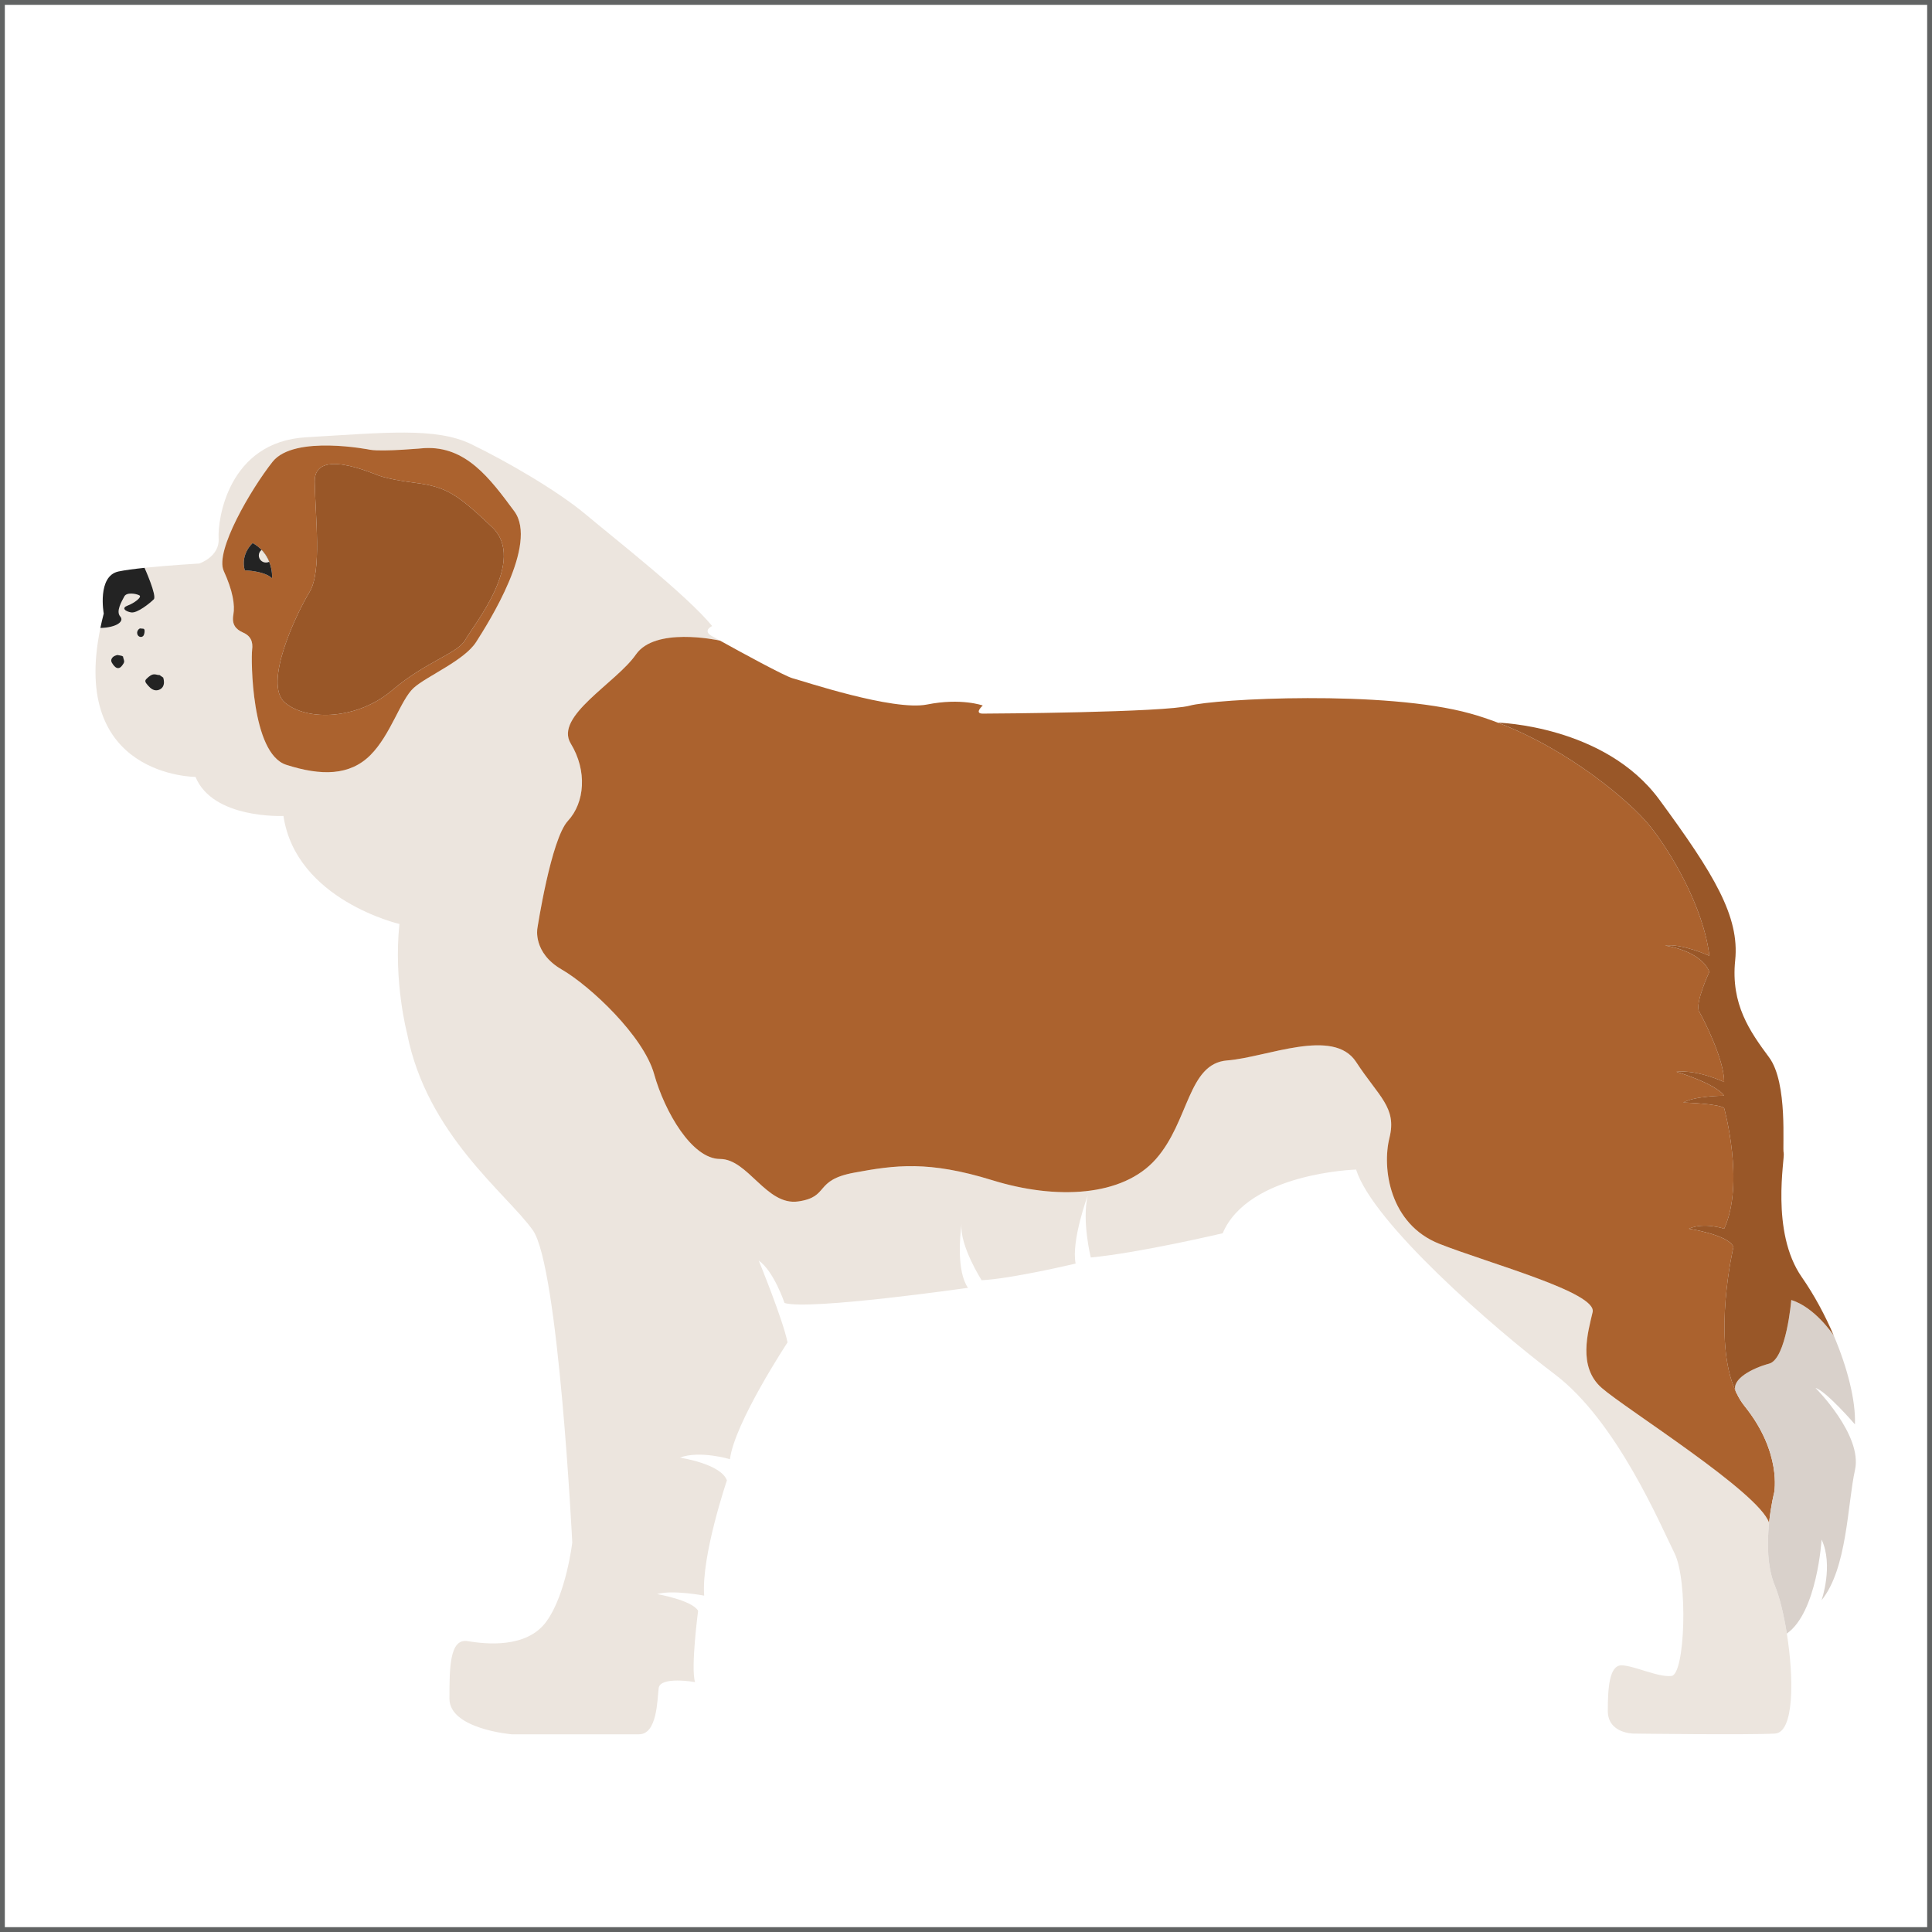 <?xml version="1.0" encoding="utf-8"?>
<!-- Generator: Adobe Illustrator 16.0.0, SVG Export Plug-In . SVG Version: 6.00 Build 0)  -->
<!DOCTYPE svg PUBLIC "-//W3C//DTD SVG 1.1//EN" "http://www.w3.org/Graphics/SVG/1.1/DTD/svg11.dtd">
<svg version="1.1" id="Warstwa_1" xmlns="http://www.w3.org/2000/svg" xmlns:xlink="http://www.w3.org/1999/xlink" x="0px" y="0px"
	 width="200px" height="200px" viewBox="0 0 200 200" enable-background="new 0 0 200 200" xml:space="preserve">
<rect x="0" y="0" width="200" height="200" fill="#333333" stroke="none"/>
<rect id="XMLID_15_" fill="#FFFFFF" stroke="#616363" stroke-miterlimit="10" width="200" height="200"/>
<g>
	<g>
		<path fill="#ECE5DE" d="M184.973,169.105c-0.314-1.998-0.764-3.815-1.233-4.943c-0.829-1.979-0.806-4.534-0.604-6.523
			c-1.034-3.15-14.812-11.764-17.325-13.961c-2.511-2.198-1.413-5.806-0.942-7.849c0.47-2.038-10.671-5.021-15.85-7.063
			c-5.18-2.039-5.967-7.846-5.18-10.985c0.782-3.144-1.103-4.239-3.456-7.851c-2.354-3.607-9.258-0.47-13.34-0.154
			s-3.923,6.275-7.378,10.202c-3.452,3.925-10.357,4.238-16.951,2.195c-6.591-2.038-10.042-1.568-14.28-0.781
			c-4.239,0.781-2.51,2.511-5.806,2.981c-3.296,0.47-5.181-4.396-8.089-4.396c-2.905,0-5.726-4.867-6.823-8.79
			s-6.592-9.102-9.573-10.829c-2.985-1.73-2.514-4.238-2.514-4.238s1.412-9.262,3.164-11.145c1.747-1.884,2.016-5.18,0.292-8.004
			c-1.729-2.825,4.709-6.276,6.748-9.22c1.973-2.849,8.288-1.522,8.688-1.437c-0.363-0.202-0.64-0.358-0.799-0.447
			c-1.061-0.588,0-1.06,0-1.06c-2.59-3.178-10.124-9.064-13.067-11.537c-2.942-2.471-8.24-5.532-11.889-7.297
			s-8.946-1.178-17.068-0.707c-8.123,0.471-9.181,8.593-9.065,10.477c0.119,1.883-2.001,2.591-2.001,2.591s-3.074,0.179-5.665,0.446
			c0,0,1.309,2.911,0.957,3.259c-0.354,0.357-1.705,1.473-2.354,1.356c-0.65-0.119-1-0.471-0.353-0.708
			c0.645-0.234,1.54-0.884,1.209-1.058c-0.33-0.176-1.31-0.354-1.554,0.117c-0.245,0.471-0.895,1.53-0.424,2.063
			c0.471,0.527-0.406,1.158-2.053,1.196c-3.216,15.421,9.845,15.421,9.845,15.421c1.804,4.394,9.103,4.04,9.103,4.04
			c1.293,8.71,12.006,11.184,12.006,11.184c-0.626,5.965,0.786,11.299,0.786,11.299c2.039,10.514,10.358,16.636,13.024,20.404
			c2.669,3.765,4.082,32.333,4.082,32.333s-0.626,5.334-2.669,8.16c-2.039,2.825-6.276,2.356-8.16,2.045
			c-1.884-0.317-1.884,2.823-1.884,5.961c0,3.139,6.436,3.682,6.436,3.682s11.301,0,13.185,0s1.884-3.523,2.039-4.78
			c0.155-1.256,3.766-0.625,3.766-0.625c-0.47-1.414,0.315-7.381,0.315-7.381c-0.63-1.097-4.237-1.728-4.237-1.728
			c1.568-0.47,4.864,0.161,4.864,0.161c-0.315-4.081,2.354-11.932,2.354-11.932c-0.626-1.724-4.864-2.354-4.864-2.354
			c2.039-0.781,5.179,0.161,5.179,0.161c0.471-3.769,5.961-12.089,5.961-12.089c-0.471-2.354-2.981-8.473-2.981-8.473
			c1.569,1.096,2.67,4.392,2.67,4.392c2.511,0.787,18.991-1.569,18.991-1.569c-1.201-1.731-0.815-5.503-0.669-6.602
			c-0.206,2.238,2.081,5.814,2.081,5.814c3.14-0.154,9.732-1.724,9.732-1.724c-0.472-2.353,1.253-7.061,1.253-7.061
			c-0.626,2.665,0.316,6.431,0.316,6.431c5.022-0.471,13.654-2.508,13.654-2.508c2.669-6.277,13.81-6.593,13.81-6.593
			c1.728,5.494,14.125,16.325,20.563,21.189c6.437,4.862,10.984,15.693,12.396,18.518c1.413,2.826,1.104,12.559-0.309,12.715
			c-1.414,0.159-3.929-1.099-5.181-1.099c-1.257,0-1.412,2.354-1.412,4.71c0,2.354,2.664,2.354,2.664,2.354s11.771,0.154,14.636,0
			C185.74,179.354,185.711,173.753,184.973,169.105z M12.845,68.548c-0.014,0.07-0.052,0.132-0.094,0.193
			c-0.124,0.197-0.288,0.418-0.523,0.423c-0.23,0-0.399-0.202-0.532-0.381c-0.084-0.119-0.173-0.246-0.183-0.387
			c-0.009-0.169,0.103-0.334,0.244-0.433c0.118-0.08,0.254-0.123,0.391-0.16l0.358,0.066c0.084,0,0.155,0.061,0.235,0.094
			C12.745,68.162,12.891,68.35,12.845,68.548z M14.935,65.599c-0.022,0.085-0.052,0.176-0.112,0.241
			c-0.099,0.108-0.278,0.127-0.411,0.056c-0.131-0.066-0.211-0.217-0.215-0.363c-0.015-0.197,0.107-0.391,0.282-0.48l0.344,0.029
			C15.012,65.082,14.982,65.417,14.935,65.599z M16.871,71.067c-0.164,0.301-0.555,0.461-0.89,0.372
			c-0.329-0.085-0.57-0.362-0.786-0.627c-0.08-0.1-0.169-0.216-0.15-0.344c0.018-0.098,0.094-0.174,0.169-0.244
			c0.226-0.212,0.484-0.434,0.795-0.419c0.169,0.009,0.333,0.09,0.503,0.071l0.387,0.269C16.988,70.446,17.021,70.79,16.871,71.067z
			 M49.294,66.456c-1.239,1.94-5.124,3.532-6.479,4.766c-1.352,1.238-2.354,4.832-4.473,6.95c-2.119,2.119-5.058,2.175-8.711,0.999
			c-3.644-1.178-3.644-11.009-3.531-11.89c0.122-0.88-0.174-1.473-0.941-1.803c-0.764-0.335-1.178-0.848-1-1.845
			c0.18-1-0.056-2.473-0.997-4.532c-0.942-2.062,2.825-8.475,5.057-11.3c2.242-2.825,10.124-1.238,10.124-1.238
			c1.352,0.216,5.593-0.175,5.593-0.175c4.295-0.235,6.771,3.117,9.3,6.531C55.764,56.333,50.527,64.517,49.294,66.456z"/>
	</g>
	<path fill="#232323" d="M12.845,68.548c-0.014,0.07-0.052,0.132-0.094,0.193c-0.124,0.197-0.288,0.418-0.523,0.423
		c-0.23,0-0.399-0.202-0.532-0.381c-0.084-0.119-0.173-0.246-0.183-0.387c-0.009-0.169,0.103-0.334,0.244-0.433
		c0.118-0.08,0.254-0.123,0.391-0.16l0.358,0.066c0.084,0,0.155,0.061,0.235,0.094C12.745,68.162,12.891,68.35,12.845,68.548z"/>
	<path fill="#232323" d="M14.935,65.599c-0.022,0.085-0.052,0.176-0.112,0.241c-0.099,0.108-0.278,0.127-0.411,0.056
		c-0.131-0.066-0.211-0.217-0.215-0.363c-0.015-0.197,0.107-0.391,0.282-0.48l0.344,0.029
		C15.012,65.082,14.982,65.417,14.935,65.599z"/>
	<path fill="#232323" d="M15.92,62.041c-0.354,0.357-1.705,1.473-2.354,1.356c-0.65-0.119-1-0.471-0.353-0.708
		c0.645-0.234,1.54-0.884,1.209-1.058c-0.33-0.176-1.31-0.354-1.554,0.117c-0.245,0.471-0.895,1.53-0.424,2.063
		c0.471,0.527-0.406,1.158-2.053,1.196c0.099-0.481,0.217-0.979,0.348-1.493c0,0-0.707-3.884,1.531-4.355
		c0.65-0.137,1.629-0.264,2.693-0.377C14.963,58.781,16.272,61.692,15.92,62.041z"/>
	<path fill="#AB622E" d="M183.663,154.508c0,0-0.34,1.328-0.528,3.131c-1.034-3.15-14.812-11.764-17.325-13.961
		c-2.511-2.198-1.413-5.806-0.942-7.849c0.47-2.038-10.671-5.021-15.85-7.063c-5.18-2.039-5.967-7.846-5.18-10.985
		c0.782-3.144-1.103-4.239-3.456-7.851c-2.354-3.607-9.258-0.47-13.34-0.154s-3.923,6.275-7.378,10.202
		c-3.452,3.925-10.357,4.238-16.951,2.195c-6.591-2.038-10.042-1.568-14.28-0.781c-4.239,0.781-2.51,2.511-5.806,2.981
		c-3.296,0.47-5.181-4.396-8.089-4.396c-2.905,0-5.726-4.867-6.823-8.79s-6.592-9.102-9.573-10.829
		c-2.985-1.73-2.514-4.238-2.514-4.238s1.412-9.262,3.164-11.145c1.747-1.884,2.016-5.18,0.292-8.004
		c-1.729-2.825,4.709-6.276,6.748-9.22c1.973-2.849,8.288-1.522,8.688-1.437c0.014,0.005,0.02,0.005,0.02,0.005
		c2.057,1.14,6.742,3.706,7.538,3.904c0.942,0.235,10.359,3.413,13.891,2.708c3.531-0.707,5.767,0.103,5.767,0.103
		s-0.941,0.839,0,0.839s18.835-0.118,21.425-0.824c2.589-0.707,20.246-1.648,29.074,0.824c0.958,0.267,1.899,0.583,2.822,0.937
		c7.576,2.892,13.772,8.292,15.66,10.598c2.118,2.591,5.612,8.359,6.239,13.539c0,0-2.825-1.296-4.592-1.06
		c0,0,3.649,0.47,4.592,2.708c0,0-1.531,3.296-1.06,4.12s2.59,4.943,2.59,7.298c0,0-2.708-1.294-4.943-1.061
		c0,0,4.001,1.179,4.943,2.475c0,0-2.943,0-4.239,0.705c0,0,3.768,0.118,4.239,0.588c0,0,2.156,7.77,0,12.478
		c0,0-2.083-0.706-3.65,0c0,0,4.116,0.627,4.611,1.885c0,0-2.237,9.558,0.23,14.944c0.015,0.051,0.037,0.098,0.07,0.15
		c0.004,0.02,0.019,0.033,0.027,0.051c0.231,0.485,0.505,0.933,0.828,1.334C184.486,150.388,183.663,154.508,183.663,154.508z"/>
	<path fill="#232323" d="M16.871,71.067c-0.164,0.301-0.555,0.461-0.89,0.372c-0.329-0.085-0.57-0.362-0.786-0.627
		c-0.08-0.1-0.169-0.216-0.15-0.344c0.018-0.098,0.094-0.174,0.169-0.244c0.226-0.212,0.484-0.434,0.795-0.419
		c0.169,0.009,0.333,0.09,0.503,0.071l0.387,0.269C16.988,70.446,17.021,70.79,16.871,71.067z"/>
	<g>
		<path fill="#AB622E" d="M53.235,52.919c-2.529-3.414-5.005-6.766-9.3-6.531c0,0-4.241,0.391-5.593,0.175
			c0,0-7.882-1.587-10.124,1.238c-2.232,2.825-5.999,9.238-5.057,11.3c0.941,2.059,1.177,3.532,0.997,4.532
			c-0.179,0.997,0.236,1.51,1,1.845c0.767,0.331,1.063,0.923,0.941,1.803c-0.113,0.881-0.113,10.712,3.531,11.89
			c3.654,1.176,6.592,1.12,8.711-0.999c2.119-2.118,3.121-5.711,4.473-6.95c1.355-1.234,5.24-2.826,6.479-4.766
			C50.527,64.517,55.764,56.333,53.235,52.919z M28.162,59.865c-0.763-0.764-2.825-0.824-2.825-0.824
			c-0.471-1.709,0.824-2.826,0.824-2.826C28.388,57.493,28.162,59.865,28.162,59.865z M48.173,66.222
			c-0.763,1.413-4.059,2.237-7.59,5.24c-3.532,3.004-8.711,3.235-11.065,1.295c-2.354-1.945,1.233-9.36,2.528-11.48
			c1.295-2.118,0.589-7.826,0.533-11.417c-0.061-3.592,6.121-0.767,6.294-0.767c0,0,0.825,0.47,4.064,0.885
			c3.234,0.415,4.35,1.121,8.004,4.592C54.587,58.038,48.937,64.809,48.173,66.222z"/>
	</g>
	<path fill="#232323" d="M28.162,59.865c-0.763-0.764-2.825-0.824-2.825-0.824c-0.471-1.709,0.824-2.826,0.824-2.826
		c0.373,0.212,0.672,0.453,0.918,0.711c0.377,0.391,0.626,0.82,0.786,1.224C28.237,59.07,28.162,59.865,28.162,59.865z"/>
	<path fill="#995728" d="M48.173,66.222c-0.763,1.413-4.059,2.237-7.59,5.24c-3.532,3.004-8.711,3.235-11.065,1.295
		c-2.354-1.945,1.233-9.36,2.528-11.48c1.295-2.118,0.589-7.826,0.533-11.417c-0.061-3.592,6.121-0.767,6.294-0.767
		c0,0,0.825,0.47,4.064,0.885c3.234,0.415,4.35,1.121,8.004,4.592C54.587,58.038,48.937,64.809,48.173,66.222z"/>
	<path fill="#D9D1CB" d="M192.031,152.154c-0.796,3.611-0.796,10.204-3.461,13.498c0,0,1.253-3.611,0-6.28
		c0,0-0.448,7.528-3.598,9.733c-0.314-1.998-0.764-3.815-1.233-4.943c-0.829-1.979-0.806-4.534-0.604-6.523
		c0.188-1.803,0.528-3.131,0.528-3.131s0.823-4.12-3.062-8.946c-0.323-0.401-0.597-0.849-0.828-1.334
		c-0.009-0.018-0.023-0.031-0.027-0.051c-0.029-0.045-0.053-0.1-0.07-0.15c-0.486-1.252,1.76-2.409,3.459-2.858
		c1.791-0.472,2.299-6.592,2.299-6.592c2.435,0.76,4.285,3.52,4.398,3.687c0.004,0.005,0.004,0.011,0.004,0.011
		c1.432,3.362,2.28,6.766,2.186,9.173c0,0-2.98-3.452-4.082-3.769C187.939,143.678,192.821,148.543,192.031,152.154z"/>
	<path fill="#995728" d="M189.832,138.263c-0.113-0.167-1.964-2.927-4.398-3.687c0,0-0.508,6.12-2.299,6.592
		c-1.699,0.449-3.945,1.606-3.459,2.858c-2.468-5.387-0.23-14.944-0.23-14.944c-0.495-1.258-4.611-1.885-4.611-1.885
		c1.567-0.706,3.65,0,3.65,0c2.156-4.708,0-12.478,0-12.478c-0.472-0.47-4.239-0.588-4.239-0.588
		c1.296-0.705,4.239-0.705,4.239-0.705c-0.942-1.296-4.943-2.475-4.943-2.475c2.235-0.233,4.943,1.061,4.943,1.061
		c0-2.354-2.118-6.474-2.59-7.298s1.06-4.12,1.06-4.12c-0.942-2.238-4.592-2.708-4.592-2.708c1.767-0.236,4.592,1.06,4.592,1.06
		c-0.627-5.18-4.121-10.948-6.239-13.539c-1.888-2.307-8.084-7.707-15.66-10.598c0,0,11.069,0.277,16.72,7.971
		c5.649,7.69,8.319,12.083,7.85,16.636c-0.471,4.554,1.535,7.379,3.511,10.044c1.978,2.67,1.352,9.417,1.509,9.887
		c0.159,0.473-1.413,8.165,1.883,12.874C187.798,134.045,188.932,136.145,189.832,138.263z"/>
	<path fill="#ECE5DE" d="M27.865,58.15c-0.099,0.058-0.212,0.085-0.334,0.085c-0.41,0-0.739-0.329-0.739-0.734
		c0-0.235,0.113-0.447,0.288-0.575C27.456,57.317,27.705,57.747,27.865,58.15z"/>
</g>
</svg>
